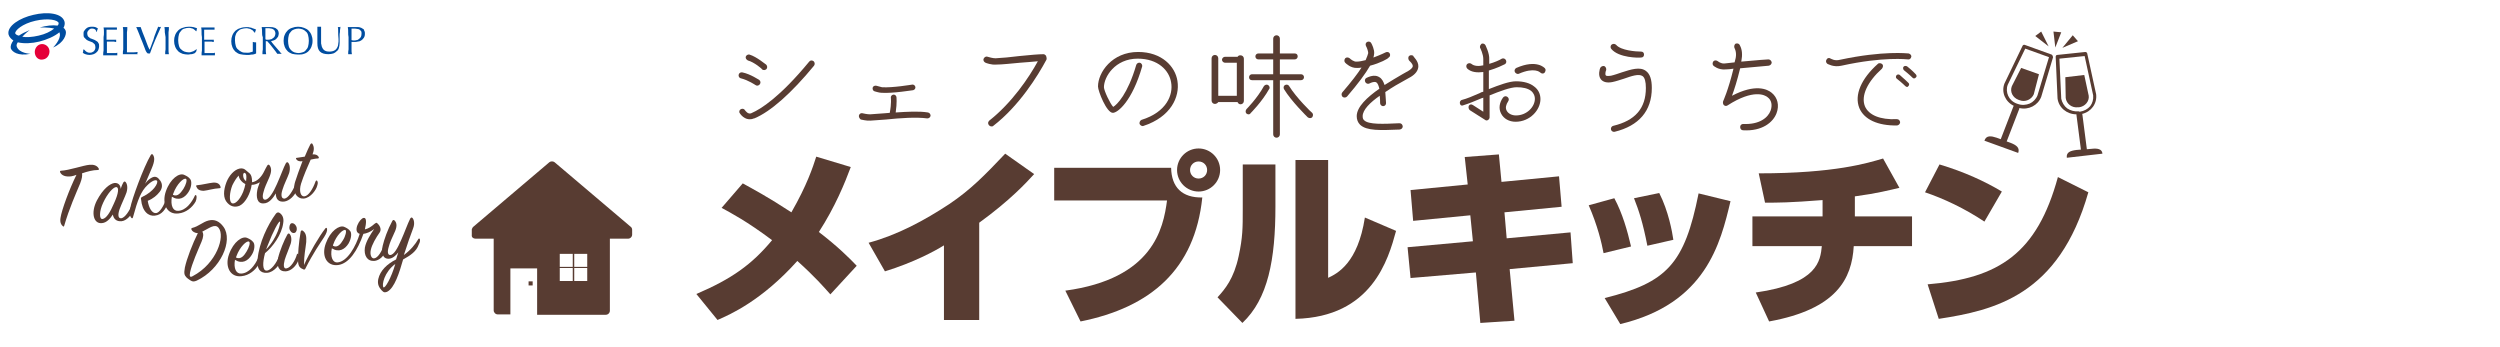 <?xml version="1.0" encoding="utf-8"?>
<!-- Generator: Adobe Illustrator 27.8.1, SVG Export Plug-In . SVG Version: 6.00 Build 0)  -->
<svg version="1.1" xmlns="http://www.w3.org/2000/svg" xmlns:xlink="http://www.w3.org/1999/xlink" x="0px" y="0px"
	 viewBox="0 0 673.5 93.6" style="enable-background:new 0 0 673.5 93.6;" xml:space="preserve">
<style type="text/css">
	.st0{fill:#FFFFFF;}
	.st1{fill:#583C32;}
	.st2{fill:#004DA0;}
	.st3{fill:#E50038;}
</style>
<g id="レイヤー_1">
	<g id="レイヤー_2_1_">
	</g>
	<g id="_x3C_レイヤー_x3E_">
	</g>
</g>
<g id="レイヤー_7">
	<rect x="547.1" y="9.4" class="st0" width="2.6" height="0"/>
	<g>
		<g>
			<path class="st1" d="M542,23.2c-0.6,1.5,0.2,3.1,1.8,3.7l0.3,0.1c1.5,0.6,3.2-0.2,3.8-1.6l1.4-5.4l-4.8-1.7L542,23.2z"/>
			<polygon class="st1" points="558.4,9.5 555.6,12.9 559.8,11.1 			"/>
			<polygon class="st1" points="549.9,8.5 548.3,9.7 551.9,12.5 			"/>
			<polygon class="st1" points="553.2,8.5 553.7,12.8 555.3,8.7 			"/>
			<path class="st1" d="M563.4,40.1l-1.2,0.1l-1.2-9.3c0-0.1,0-0.1-0.1-0.2c2.5-0.6,4.1-2.8,3.8-5.3l0,0l-2.4-11
				c0-0.2-0.3-0.4-0.5-0.4l-7.6,0.8c-0.2,0-0.4,0.2-0.4,0.5l0.5,11.2l0,0c0.3,2.5,2.5,4.3,5.1,4.3c0,0.1,0,0.1,0,0.2l1.2,9.3
				l-1.2,0.1c-1.6,0.2-2.8,0.6-2.6,2.1l9.6-1.1C566.3,40.1,565,39.9,563.4,40.1z M560,30c-1.1,0.1-2.2-0.2-3.1-0.8
				c-0.8-0.6-1.4-1.6-1.6-2.6l-0.5-10.8l6.8-0.7l2.3,10.6c0.1,1.1-0.2,2.1-0.8,2.9c-0.7,0.8-1.6,1.3-2.8,1.5L560,30z"/>
			<path class="st1" d="M561.5,20.2l-5.1,0.6l0.1,5.6c0.2,1.6,1.7,2.7,3.3,2.5l0.3,0c1.6-0.2,2.8-1.6,2.6-3.1L561.5,20.2z"/>
			<path class="st1" d="M552.7,14.7l-7.2-2.6c-0.2-0.1-0.5,0-0.6,0.2L540,22.5l0,0c-0.9,2.3,0.2,4.9,2.5,6c0,0.1-0.1,0.1-0.1,0.2
				l-3.4,8.8l-1.1-0.4c-1.5-0.5-2.8-0.7-3.3,0.8l9.1,3.3c0.5-1.4-0.5-2.1-2-2.7l-1.1-0.4l3.4-8.8c0-0.1,0-0.1,0-0.2
				c2.5,0.6,5-0.7,5.9-3l0,0l3.2-10.7C553,15,552.9,14.8,552.7,14.7z M548.9,25.7c-0.4,1-1.2,1.8-2.1,2.2c-1,0.4-2.1,0.5-3.2,0.1
				l-0.3-0.1c-1.1-0.4-1.9-1.2-2.3-2.1c-0.4-0.9-0.5-2-0.1-3l4.7-9.7l6.4,2.3L548.9,25.7z"/>
		</g>
	</g>
	<g>
		<g>
			<path class="st1" d="M128.1,64.3h4.9v19.3c0,0.6,0.5,1.1,1.1,1.1h3.4v-1.1v-1.1V72.3h7.2v10.3v1.1v1.1h18.5
				c0.6,0,1.1-0.5,1.1-1.1V64.3h4.9c0.6,0,1.1-0.5,1.1-1.1V62c0,0,0-0.1,0-0.1c0-0.4-0.2-0.7-0.5-0.9l-20.4-17.3
				c-0.4-0.3-1-0.3-1.4,0l-20.5,17.4c0,0,0,0,0,0c0,0-0.1,0.1-0.1,0.1c-0.1,0.1-0.1,0.1-0.1,0.2c0,0,0,0.1-0.1,0.1
				c0,0.1-0.1,0.2-0.1,0.3c0,0,0,0,0,0.1v1.4C127,63.9,127.5,64.3,128.1,64.3z M154.7,71.9v-3.5h3.5v3.5H154.7z M158.2,72.2v3.5
				h-3.5v-3.5H158.2z M150.8,71.9v-3.5h3.5v3.5H150.8z M154.3,72.2v3.5h-3.5v-3.5H154.3z"/>
			<rect x="142.4" y="75.8" class="st1" width="1.1" height="1.1"/>
		</g>
	</g>
	<g>
		<g>
			<path class="st1" d="M19.2,47.5c-1.5,0.2-2.6-0.2-3-1.1c-0.1-0.2,0-0.4,0.2-0.4c2.2-0.1,6.2-1.5,7.7-1.6c1-0.1,2,0.1,2.5,1
				c0.1,0.2,0.1,0.4-0.3,0.4c-1.2,0-2.8,0.4-4.2,0.9c0.1,0.6,0,1.4-0.5,2.7c-1.2,2.9-2.9,6.6-4.3,11.4c-0.1,0.3-0.2,0.3-0.4,0.1
				c-0.4-0.3-0.8-1-0.6-2.2c0.3-2.1,2.4-7.8,4.3-11.6C20.1,47.3,19.7,47.4,19.2,47.5z"/>
			<path class="st1" d="M33.2,49.2c0.2-0.3,0.4-0.4,0.6-0.2c0.4,0.4,0.7,1.4,0.3,2.8c-0.4,1.2-1.4,3.2-1.9,4.6
				c-0.5,1.5-0.4,2.5,0.5,2.4c1-0.2,2.2-2,2.9-3.8c0.1-0.2,0.3-0.3,0.4-0.1c0.1,0.2,0.2,0.8,0,1.6c-0.5,1.4-1.9,3-3.3,3.1
				c-1.3,0.1-2.1-0.6-2.3-1.8c-0.7,1.1-1.7,2.2-2.9,2.3c-2.3,0.3-3.1-2.8-1.4-6.1c1.7-3.2,3.5-4.5,4.7-4.7c1.1-0.1,1.7,0.6,1.7,1.6
				C32.7,50.2,33,49.6,33.2,49.2z M31.3,50.4c-0.8,0-2.4,1.8-3.5,4.2c-1.1,2.3-1.1,4.5-0.2,4.4c1-0.1,2.1-1.8,3.1-4.2
				C32,52,32.1,50.4,31.3,50.4z"/>
			<path class="st1" d="M41,47.8c0.9-0.4,1.5-0.1,2.2,0.9c0.6,0.9,0.6,2-0.2,3c-0.7,0.9-1.7,1.8-3.2,2.4c0.3,2,1.2,3.4,2.2,3.3
				c1,0,2.2-2.1,2.7-3.7c0.1-0.3,0.3-0.4,0.5-0.1c0.2,0.3,0.2,0.9-0.1,1.5c-0.5,1.1-1.4,2.8-3.4,3c-1.7,0.2-3.4-1.1-3.7-4.4
				c-0.1-0.4,0-0.5,0.4-0.7c3-1.4,4.3-3.7,3.9-4.3c-0.3-0.4-1.4,0-2.6,1.2c-1.7,1.6-2.6,3.9-3.9,8.7c-0.1,0.2-0.2,0.3-0.4,0.1
				c-0.4-0.4-0.6-1.2-0.3-2.7c0.4-2.3,3.6-11,5.5-14.2c0.2-0.3,0.4-0.4,0.6-0.1c0.5,0.7,0.5,1.7-0.3,3.6c-0.5,1.1-1.2,2.9-1.8,4.2
				C39.7,48.6,40.4,48.1,41,47.8z"/>
			<path class="st1" d="M48,56.8c2.1-0.1,3.7-2.3,4.5-4.1c0.1-0.2,0.3-0.2,0.4,0c0.1,0.2,0.1,0.9-0.2,1.6c-0.9,1.6-2.6,3-4.6,3.2
				c-3.1,0.4-4.6-2.6-3.4-6c1.2-3.4,3.6-5,4.9-4.4c0.7,0.3,1.2,0.6,1.6,1.1c0.5,0.5,0.5,2.1-0.4,3.5c-1,1.6-2.6,2.5-4.5,1.3
				C45.9,55.4,46.6,56.9,48,56.8z M49.4,50.9c0.7-1.1,1.1-2.5,0.7-2.7c-0.6-0.4-2.5,1.4-3.4,3.9c-0.1,0.2-0.1,0.3-0.1,0.4
				C47.9,53.1,48.7,51.9,49.4,50.9z"/>
			<path class="st1" d="M52.9,50.3c-0.1-0.2-0.1-0.4,0.2-0.4c1.3-0.1,3.2-0.6,4.3-0.7c1.2-0.1,1.8,0.4,2,1.1c0.1,0.2,0,0.4-0.2,0.4
				c-1.8,0.1-3.2,0.6-4.3,0.7C53.7,51.4,53.2,51,52.9,50.3z"/>
			<path class="st1" d="M76.6,54.3c-1.6,0.2-2.3-0.7-2.3-2.2c-0.7,1.2-1.8,2.7-3.3,2.7c-1.8,0.1-2-1.8-1.7-3.5
				c0.1-0.6,0.4-1.4,0.7-2.2c-0.7,0.4-1.4,0.7-2.2,0.7c-0.3,2.2-1.6,4.8-3.2,5.6c-0.9,0.4-2.2,0.5-3.3-0.7c-1.3-1.3-1.1-3.5-0.3-5.6
				c0.7-1.8,2.1-3.4,3.6-3.7c0.7-0.1,1.2,0,1.8,0.6c0.7,0.7,1.4,0.7,1.5,2.6c0,0.1,0,0.3,0,0.5c1.4-0.2,2.6-1.5,3.3-3
				c0.2-0.4,0.5-1,0.8-1.5c0.2-0.3,0.4-0.3,0.6-0.1c0.6,0.8,0.6,1.8-0.1,3.4c-0.7,1.6-1.2,2.6-1.5,3.8c-0.4,1.3-0.2,2.1,0.4,2.1
				c1,0,2.2-1.9,3.2-4.2c1.2-2.7,1.8-4.5,2.4-5.6c0.2-0.3,0.4-0.4,0.6-0.2c0.4,0.4,0.7,1.4,0.3,2.8c-0.4,1.2-1.4,3.1-1.8,4.5
				c-0.5,1.5-0.3,2.5,0.6,2.4c1-0.2,2.1-2,2.9-3.8c0.1-0.2,0.3-0.3,0.4-0.1c0.1,0.2,0.2,0.9,0,1.6C79.4,52.7,78,54.1,76.6,54.3z
				 M64.3,47.3c-0.6,0.6-1.2,1.6-1.7,2.6c-0.8,2-0.9,4.3-0.2,4.8s2.1-0.6,3.1-3c0.3-0.8,0.5-1.5,0.6-2.1
				C65.3,49.2,64.4,48.3,64.3,47.3z M65.5,47.2c0,0.7,0.3,1.3,0.8,1.6c0.1-0.7,0.1-1.4,0-1.8C66,46.3,65.5,46.5,65.5,47.2z"/>
			<path class="st1" d="M79.9,43c-0.3-0.3-0.2-0.5,0.2-0.5c0.7-0.1,1.4-0.2,2-0.3c0.6-1.5,1.2-2.7,1.5-3.3c0.2-0.3,0.4-0.4,0.6-0.1
				c0.4,0.7,0.5,1.5,0,2.8c1-0.1,1.4,0.3,1.6,0.6c0.2,0.3,0.1,0.5-0.2,0.5c-0.6,0-1.3,0.2-1.9,0.3c-0.8,1.8-1.9,4.3-2.6,6.5
				C80.5,51.5,81,53,82,52.9c1.1-0.1,2.3-2,3-4c0.1-0.3,0.4-0.4,0.5-0.1c0.2,0.4,0.1,0.8-0.1,1.4c-0.2,0.8-1.6,3.1-3.6,3.3
				c-1.6,0.1-3.2-1.5-2.3-4.5c0.4-1.3,1.2-3.5,2-5.6C80.7,43.6,80.1,43.3,79.9,43z"/>
		</g>
	</g>
	<g>
		<g>
			<path class="st1" d="M51.6,61.9c-0.1-0.3-0.1-0.4,0.2-0.5c1.7-0.4,2.8-1.6,4.4-2c1.6-0.4,2.9,0.2,4,1.7
				c2.7,3.7-0.8,11.5-7.2,14.5c-0.7,0.3-1.1,0.3-1.6,0c-0.3-0.2-0.8-0.5-1.2-0.9c-0.5-0.6-0.7-0.9-0.4-2.6c0.5-2.4,2.1-6.5,3.5-9.3
				C52.4,62.8,51.8,62.3,51.6,61.9z M54.3,65.1c-1,2.4-2.6,5.9-3.1,8.3c-0.2,1.1,0,1.4,0.7,1c6.5-3.4,8.8-10.8,7-13
				c-1-1.3-2.7,0.2-4.4,1C54.9,63,54.8,63.9,54.3,65.1z"/>
			<path class="st1" d="M65,73.7c2.1-0.1,3.7-2.3,4.5-4.1c0.1-0.2,0.3-0.2,0.4,0c0.1,0.2,0.1,0.9-0.2,1.6c-0.9,1.6-2.6,3-4.6,3.2
				c-3.1,0.4-4.6-2.6-3.4-5.9c1.2-3.4,3.6-5,4.9-4.4c0.7,0.3,1.2,0.6,1.6,1.1c0.5,0.5,0.5,2.1-0.4,3.5c-1,1.6-2.6,2.5-4.5,1.3
				C62.9,72.3,63.6,73.8,65,73.7z M66.4,67.8c0.7-1.1,1.1-2.5,0.7-2.7c-0.6-0.4-2.5,1.4-3.4,3.9c-0.1,0.2-0.1,0.3-0.1,0.4
				C64.9,70,65.8,68.8,66.4,67.8z"/>
			<path class="st1" d="M71.8,72.9c1.2,0,2.7-2,3.5-4.1c0.1-0.3,0.4-0.4,0.5-0.1c0.2,0.4,0.1,0.9-0.1,1.6c-0.3,0.8-1.8,3.1-3.8,3.2
				c-1.7,0.1-2.8-0.9-2.5-3.7c0.4-4.4,2.7-9.2,4.9-12.2c0.3-0.4,0.7-0.5,1.1-0.2c0.8,0.6,1.1,1.5,0.9,2.7c-0.4,3.1-2.8,6.4-4.9,8.1
				C70.7,70.8,70.7,72.9,71.8,72.9z M75.4,59.7c-0.3-0.2-1.9,2.8-3.2,6.2c-0.2,0.4-0.3,0.8-0.5,1.3C74.8,64,75.7,59.9,75.4,59.7z"/>
			<path class="st1" d="M74.9,69.6c0.4-1.9,1.7-5,2.5-6.4c0.2-0.3,0.4-0.4,0.6-0.2c0.4,0.4,0.7,1.4,0.3,2.7c-0.4,1.2-1.2,3-1.6,4.3
				c-0.4,1.5-0.3,2.5,0.5,2.3c1.1-0.2,2.3-2,2.8-3.8c0.1-0.2,0.3-0.2,0.4,0c0.2,0.4,0.2,0.9,0,1.6c-0.6,1.6-2,2.9-3.4,3
				C75.1,73.2,74.5,71.7,74.9,69.6z M79.7,62.5c-0.3,0.4-1,0.4-1.4-0.2c-0.5-0.6-0.4-1.4-0.1-1.9c0.3-0.5,1.1-0.3,1.5,0.4
				C80.1,61.4,80,62.1,79.7,62.5z"/>
			<path class="st1" d="M87.6,61.6c0.2-0.3,0.4-0.3,0.5,0c0.1,0.5-0.1,1.2-0.8,2.3c-1.1,1.7-3,4.4-5,8.4c-0.1,0.2-0.2,0.4-0.5,0.3
				c-1-0.4-1.4-0.8-1.5-2.1c-0.1-1.7,0.2-5.4,0.7-8.1c0.1-0.3,0.3-0.4,0.5-0.3c0.9,0.6,1.1,1.5,1,3.1c-0.2,2-0.6,3.4-0.6,6.2
				C83.3,68.2,86.1,63.5,87.6,61.6z"/>
			<path class="st1" d="M100.8,70.3c-1.9,0.1-2.8-1.5-2.5-3.6c0.3-1.7,1.6-3.7,2.5-5c-1,0.8-2.1,1.2-2.9,1.3c-1.6,4.6-3.9,8-6.8,8.4
				c-3.1,0.4-4.6-2.5-3.3-5.9c1.2-3.3,3.6-4.9,4.9-4.4c0.7,0.3,1.2,0.6,1.6,1.1c0.5,0.5,0.4,2-0.4,3.4c-1,1.6-2.6,2.5-4.5,1.3
				c-0.5,2.4,0.3,3.9,1.5,3.8c2.7-0.2,5-4.4,6-7.7c-2-0.6,0-4.2,1.1-4.3c0.8-0.1,0.7,1.4,0.3,3.1c0.9-0.2,1.7-0.7,2.6-1.5
				c0.3-0.2,0.5-0.4,0.7-0.2c0.6,0.5,1.3,1.6,0.7,2.5c-1,1.4-2.1,3.3-2.4,4.7c-0.3,1.4,0.2,2.4,0.9,2.3c1-0.1,2.1-1.9,2.7-3.8
				c0.1-0.2,0.2-0.3,0.4-0.1c0.2,0.3,0.3,0.9,0.1,1.6C103.6,68.9,102.2,70.2,100.8,70.3z M92.4,64.7c0.7-1.1,1-2.5,0.7-2.7
				c-0.6-0.4-2.5,1.4-3.3,3.8c-0.1,0.1-0.1,0.3-0.1,0.4C90.9,66.9,91.8,65.7,92.4,64.7z"/>
			<path class="st1" d="M108.6,69.9c-1,3.5-2.3,7.7-4.3,8.7c-0.5,0.2-0.9,0.3-1.5-0.4c-0.6-0.7-1.2-1.5-0.9-3
				c0.5-2.3,2.4-4.1,4.8-5.3c0.2-0.6,0.4-1.2,0.6-1.9c-0.7,0.9-1.5,1.6-2.5,1.7c-1.8,0.1-2.1-1.7-1.7-3.5c0.4-1.7,1.3-4.3,2.6-6.7
				c0.2-0.3,0.4-0.3,0.6-0.1c0.7,0.7,0.7,1.8-0.1,3.4c-0.7,1.5-1.2,2.6-1.5,3.8c-0.4,1.3-0.2,2.1,0.4,2.1c1,0,2-1.8,3-4.1
				c0.9-2,1.7-4.3,2.4-5.7c0.2-0.3,0.4-0.4,0.6-0.2c0.4,0.4,0.7,1.5,0.2,2.8c-0.6,1.5-1.7,4.7-2.5,7.2c1.8-1.3,3.1-2.9,3.9-4.3
				c0.1-0.2,0.3-0.2,0.4,0c0.1,0.2,0.1,0.8-0.3,1.5C112.2,67.7,110.6,68.8,108.6,69.9z M103.3,77.4c0.4,0.4,2.1-2.5,3.2-6.3
				C103.5,73.3,102.8,76.8,103.3,77.4z"/>
		</g>
	</g>
	<g>
		<g>
			<path class="st1" d="M223.7,79.3c-1.7-1.9-4.1-4.7-8.9-9c-9.5,10.6-18,14.4-21.5,15.9l-5.7-7c9.6-4.1,15-8,20.4-14.5
				c-6.8-5.1-11.2-7.4-13.6-8.7l5.7-6.6c2.7,1.5,6.7,3.6,13.1,7.8c4.2-7.3,5.8-12.2,6.7-15l9.3,2.8c-1.6,4.3-4.2,10.7-8.6,17.5
				c5.1,3.9,8.3,7.1,10.2,9.1L223.7,79.3z"/>
			<path class="st1" d="M263.7,86.2h-9.4V66.1c-2.4,1.5-8.1,4.6-15.9,7l-4.4-7.7c7.8-2.1,15-6,21.7-10.4c5.8-3.9,9.6-7.8,15.1-13.6
				l7.8,5.5c-2.1,2.3-6.4,7-14.8,13.1V86.2z"/>
			<path class="st1" d="M315.5,45.2c0.1,5.3,3,8.1,8.4,8c-2,19.4-13.9,29.6-32.8,33.4l-4.1-8.3c23.6-3.2,26.4-16.7,27.4-24.3H284
				v-8.8H315.5z M322.9,51.6c-3.2,0-5.8-2.6-5.8-5.8s2.6-5.8,5.8-5.8c3.2,0,5.8,2.6,5.8,5.8S326.1,51.6,322.9,51.6z M322.9,43.5
				c-1.3,0-2.3,1-2.3,2.3c0,1.3,1,2.3,2.3,2.3c1.3,0,2.3-1,2.3-2.3C325.2,44.5,324.2,43.5,322.9,43.5z"/>
			<path class="st1" d="M343.6,55.6c0,14.4-2,24.9-8.9,31.4l-6.7-6.9c2-2.2,4.4-5,5.7-11.1c1.1-5.1,1.1-7.6,1.1-12.7V44.3h8.8V55.6z
				 M357.7,74.9c2.6-1.2,8.1-4,10-16.3l8.4,3.6c-2.1,7.7-6.5,23.2-27.1,23.7V43.1h8.8V74.9z"/>
			<path class="st1" d="M394.6,42.3l9.2-0.7l0.7,7.4l15.5-1.5l0.7,8.2l-15.4,1.5l0.6,7l17.2-1.6l0.6,8.3l-17,1.6l1.3,13.9l-9.2,0.6
				l-1.2-13.6L380,74.9l-0.8-8.3l17.6-1.6l-0.7-7l-15.4,1.5l-0.7-8.3l15.4-1.5L394.6,42.3z"/>
			<path class="st1" d="M432,68.2c-0.5-2.7-1.6-7.4-4-12.9l6.9-1.9c2.2,4.1,3.5,8.7,4.5,13L432,68.2z M432.3,80.3
				c16.8-4.2,21.5-9.2,25.3-28.2l8.6,2.1c-2.7,11.3-6.6,27.6-29.7,33.1L432.3,80.3z M443.8,66.2c-1.2-6.2-2.3-9.5-3.6-12.8L447,52
				c2.5,4.9,3.5,10.5,3.8,12.6L443.8,66.2z"/>
			<path class="st1" d="M499.7,58.3h15.4v8h-15.7c-0.5,8.8-4.6,17-22.8,20.3l-3.6-7.8c16.8-2.4,17.4-8.6,17.8-12.5h-18.7v-8h18.9
				v-4.4c-8.8,0.7-12.1,0.7-15.5,0.7l-1.7-7.9c20.6,0,29.4-2.8,33.5-4l4.4,7.9c-2.6,0.6-6,1.5-12,2.3V58.3z"/>
			<path class="st1" d="M534.6,59.7c-5.4-3.6-11-6.2-16-7.9l3.9-7.5c6.7,2,12.3,4.6,16.8,7.3L534.6,59.7z M519.3,76.6
				c19.3-1.6,29.5-8.4,35.1-28.9l8.2,4.1c-7.9,27.8-25.3,31.8-40.3,34.1L519.3,76.6z"/>
		</g>
	</g>
	<g>
		<path class="st1" d="M200,19.5c2.3,0.5,4.4,2,4.5,2c0.4,0.3,0.5,0.8,0.2,1.2c-0.3,0.4-0.8,0.5-1.2,0.2c0,0-1.9-1.3-3.9-1.8
			c-0.5-0.1-0.7-0.6-0.6-1C199.1,19.7,199.5,19.4,200,19.5z M218,16.6c0.3-0.4,0.8-0.4,1.2-0.1c0.3,0.3,0.4,0.8,0.1,1.2
			c-6,7.3-11.7,12.4-16.1,14.2l-0.1,0c-1.9,0.8-3.3-0.6-3.8-1.4c-0.3-0.4-0.1-0.9,0.3-1.1c0.4-0.2,0.9-0.1,1.1,0.3
			c0.1,0.1,0.8,1.2,1.7,0.8l0.2-0.1C204.9,29.4,210.1,26.2,218,16.6z M201.5,16.3c-0.4-0.2-0.7-0.6-0.6-1c0.1-0.4,0.6-0.7,1-0.6
			c2,0.6,4.4,2.7,4.5,2.7c0.3,0.3,0.4,0.8,0.1,1.2c-0.3,0.3-0.8,0.4-1.2,0.1C205.4,18.6,203.1,16.7,201.5,16.3z"/>
		<path class="st1" d="M231.4,31.1c0.1-0.4,0.5-0.7,0.9-0.6c0.4,0.1,1.4,0.3,2.1,0.3l4.1-0.3c0.4,0,0.8-0.1,1.2-0.1
			c0.5-2.6,0.3-4,0.3-4c-0.1-0.4,0.2-0.8,0.6-0.9c0.4-0.1,0.8,0.2,0.9,0.6c0,0.1,0.2,1.5-0.2,4.2c3.1-0.2,6.3-0.4,8.7,0
			c0.4,0.1,0.7,0.4,0.7,0.9c-0.1,0.4-0.4,0.7-0.9,0.7c-2.9-0.4-7.3-0.1-11.1,0.3l-4.2,0.3c-1,0.1-2.5-0.3-2.6-0.3
			C231.6,32,231.3,31.5,231.4,31.1z M235.1,23.6c0.1-0.4,0.6-0.6,1-0.5c0.4,0.1,1.2,0.3,1.5,0.4c2.8,0.2,8-0.7,8.1-0.7
			c0.4-0.1,0.8,0.2,0.9,0.6c0.1,0.4-0.2,0.8-0.6,0.9c-0.2,0-5.5,0.9-8.5,0.7c-0.7,0-1.8-0.4-1.9-0.4C235.2,24.5,235,24,235.1,23.6z"
			/>
		<path class="st1" d="M281.9,16.1c-2.3,4.3-7.3,12.4-14.3,17.8c-0.3,0.3-0.9,0.2-1.2-0.2c-0.1-0.2-0.2-0.3-0.2-0.5
			c0-0.3,0.1-0.5,0.3-0.7c6.1-4.8,10.7-11.6,13.1-16c-1.3,0.1-3,0.3-4.8,0.4c-2.3,0.2-4.8,0.5-6.5,0.5c-1.2,0.1-2.6-0.4-2.8-0.5
			c-0.4-0.2-0.7-0.6-0.5-1.1c0.2-0.4,0.6-0.7,1.1-0.5c0.3,0.1,1.4,0.4,2.1,0.4c1.8-0.1,4.1-0.3,6.4-0.6c2.9-0.3,5.3-0.5,6.5-0.5
			c0.3,0,0.5,0.2,0.7,0.4C282,15.6,282,15.9,281.9,16.1z"/>
		<path class="st1" d="M315.5,22.2c-0.5-3.2-3.5-6.4-9-6.4c-6.1,0-9.1,4.9-9.1,7.7c0,0.9,1.7,4.5,2.5,5.3c1-0.6,3.9-3.4,6.2-11.3
			c0.1-0.4,0.6-0.7,1-0.6c0.4,0.1,0.7,0.6,0.6,1c-2.7,9.4-6.6,12.5-7.9,12.5c-1.7,0-4-5.9-4-7.1c0-3.8,3.8-9.3,10.8-9.3
			c6.4,0,10,3.9,10.6,7.8c0.7,4.3-1.8,9.7-9.1,12.1c-0.4,0.2-0.9-0.1-1.1-0.5c-0.1-0.4,0.1-0.9,0.5-1.1
			C314.3,30.2,316.1,25.5,315.5,22.2z"/>
		<path class="st1" d="M327.3,28c-0.5,0-0.9-0.4-0.9-0.9V15.7c0-0.5,0.4-0.9,0.9-0.9c0.5,0,0.9,0.4,0.9,0.9v10.1h5v-8.9H330
			c-0.4,0-0.8-0.4-0.8-0.8c0-0.4,0.4-0.8,0.8-0.8h3.4c0.2-0.3,0.4-0.4,0.8-0.4c0.5,0,0.9,0.4,0.9,0.9v11.4c0,0.5-0.4,0.9-0.9,0.9
			c-0.4,0-0.7-0.3-0.8-0.6h-5.2C328.1,27.7,327.7,28,327.3,28z M335.8,30.6c-0.3-0.3-0.3-0.8,0-1.2c0,0,2.9-2.9,4.7-6.2
			c0.3-0.4,0.8-0.5,1.1-0.3c0.4,0.2,0.6,0.8,0.3,1.1c-1.9,3.4-4.9,6.4-5,6.5C336.7,30.9,336.2,30.9,335.8,30.6z M343,36.2V21.6h-5.7
			c-0.5,0-0.8-0.3-0.8-0.8c0-0.5,0.4-0.8,0.8-0.8h5.7v-4h-4c-0.5,0-0.8-0.4-0.8-0.8c0-0.5,0.4-0.8,0.8-0.8h4v-4
			c0-0.5,0.4-0.9,0.9-0.9c0.5,0,0.9,0.4,0.9,0.9v4h4c0.5,0,0.8,0.3,0.8,0.8c0,0.5-0.4,0.8-0.8,0.8h-4v4h5.7c0.5,0,0.8,0.4,0.8,0.8
			c0,0.5-0.4,0.8-0.8,0.8h-5.7v14.6c0,0.5-0.4,0.9-0.9,0.9C343.4,37.1,343,36.7,343,36.2z M353.5,30.4c0.3,0.3,0.3,0.8,0,1.2
			c-0.3,0.3-0.8,0.3-1.2,0c-0.2-0.2-4.4-4.3-6.4-7.6c-0.2-0.4-0.1-0.9,0.3-1.1c0.4-0.2,0.9-0.1,1.1,0.3
			C349.2,26.3,353.4,30.4,353.5,30.4z"/>
		<path class="st1" d="M369.1,17.7c-1.2,2.1-3.2,4.8-6.2,8.3c-0.3,0.3-0.8,0.4-1.2,0.1c-0.3-0.3-0.4-0.8-0.1-1.2
			c2.5-2.9,4.1-5,5.2-6.7c-0.4,0.1-0.8,0.1-1.2,0.1c-1.7,0.1-3-1.2-3.2-1.4c-0.3-0.3-0.3-0.8,0-1.2c0.3-0.3,0.8-0.3,1.2,0
			c0.3,0.3,1.2,1,1.9,0.9c0.7,0,1.6-0.2,2.4-0.4c0.4-0.9,0.6-1.5,0.7-1.9c0-0.4-0.3-1.4-0.6-1.9c-0.2-0.4-0.1-0.9,0.3-1.1
			c0.4-0.2,0.9-0.1,1.1,0.3c0.2,0.3,0.9,1.8,0.8,2.8c0,0.3-0.1,0.7-0.2,1.1c1.9-0.7,3.3-1.4,3.3-1.4c0.4-0.2,0.9-0.1,1.1,0.3
			c0.2,0.4,0.1,0.9-0.3,1.1C374,15.8,371.8,17,369.1,17.7z M382.1,18c-0.1,1-0.7,1.9-2,2.7l-1.6,0.9c-1.5,0.8-3.4,1.9-5.3,3.2
			c0.1,0.9,0.1,1.9,0.2,3c0,0.5-0.4,0.8-0.8,0.8c-0.4,0-0.8-0.4-0.8-0.8c0-0.5,0-1.2-0.1-2c-2.6,1.8-4.6,3.8-4.6,5.5
			c0,0.7,0.2,0.9,0.4,1.1c1.2,1.2,5.2,1,9.5,0.8c0.5,0,0.8,0.3,0.9,0.8c0,0.5-0.3,0.8-0.8,0.9c-5.2,0.2-8.9,0.4-10.7-1.3
			c-0.6-0.6-0.9-1.4-0.9-2.3c0-2.5,2.8-5.1,6.1-7.4c-0.2-0.8-0.4-1.4-0.8-1.7c-0.5-0.3-1.3,0-1.9,0.3c-0.4,0.2-0.9,0-1.1-0.4
			c-0.2-0.4-0.1-0.9,0.3-1.1c1.4-0.7,2.6-0.8,3.5-0.2c0.7,0.4,1.1,1.2,1.4,2.1c1.7-1.1,3.3-2,4.8-2.9l1.6-0.9
			c0.5-0.3,1.2-0.8,1.2-1.3c0-0.6-0.7-1.2-0.9-1.4c-0.3-0.3-0.4-0.8-0.2-1.2c0.3-0.4,0.8-0.4,1.2-0.2
			C380.7,15.3,382.2,16.4,382.1,18z"/>
		<path class="st1" d="M393.3,27.9c-0.1-0.4,0.1-0.9,0.6-1c1.2-0.3,2.9-1,4.7-1.8c0.3-0.2,0.6-0.3,1-0.4c0-1.6,0-3.4,0-5.3
			c-1.6,0.2-3.2,0.1-4.3-0.9c-0.3-0.3-0.4-0.8-0.1-1.2c0.3-0.3,0.8-0.4,1.2-0.1c0.7,0.6,1.9,0.7,3.2,0.4c0-0.5,0-1,0-1.6
			c0,0,0-0.1,0-0.1c0-1.3-0.8-2.9-0.8-2.9c-0.1-0.1-0.1-0.2-0.1-0.4c0-0.3,0.2-0.6,0.4-0.8c0.4-0.2,0.9,0,1.1,0.4
			c0,0.1,1.1,2.1,1,3.8c0,0.4,0,0.8,0,1.2c1.4-0.4,2.8-1,3.4-1.4c0.4-0.2,0.9,0,1.1,0.4c0.2,0.4,0.1,0.9-0.3,1.1
			c-0.4,0.2-2.2,1.1-4.3,1.7c0,1.8,0,3.4,0,5c2.8-1.1,5.5-2.1,7.3-2.1c2.1,0,3.8,0.5,4.9,1.4c1.1,0.8,1.7,2,1.7,3.4
			c0,2.9-2.8,6.1-6.7,6.1c-1.7,0-3.2-0.8-3.9-2.2c-0.7-1.3-0.5-2.9,0.5-4.3c0.3-0.4,0.8-0.5,1.2-0.2c0.4,0.3,0.5,0.8,0.2,1.2
			c-0.6,0.9-0.8,1.8-0.4,2.5c0.4,0.8,1.4,1.3,2.5,1.3c2.9,0,5.1-2.3,5.1-4.5c0-0.6-0.2-1.4-1-2.1c-0.9-0.7-2.2-1-3.9-1
			c-1.7,0-4.6,1.1-7.3,2.2c0,3.4,0,5.8,0,5.9c0,0.3-0.2,0.6-0.4,0.7c-0.2,0.2-0.6,0.2-0.8,0l-4.1-2.6c-0.3-0.2-0.5-0.8-0.3-1.2
			c0.2-0.4,0.7-0.5,1.1-0.2c0,0,1.6,1,2.8,1.8c0-0.9,0-2.2,0-3.8c-0.1,0.1-0.2,0.1-0.3,0.1c-1.9,0.8-3.6,1.5-4.9,1.9
			C393.8,28.6,393.4,28.4,393.3,27.9z M408.1,19.4c-0.2-0.4,0-0.9,0.4-1.1c5.5-2.4,7.6,0,7.7,0.1c0.3,0.3,0.2,0.8-0.1,1.2
			c-0.3,0.3-0.8,0.3-1.2-0.1c0,0-1.5-1.5-5.8,0.4C408.8,20,408.3,19.8,408.1,19.4z"/>
		<path class="st1" d="M431.3,21.4c-0.9-1.1-0.3-2.9-0.2-3.1c0.2-0.4,0.7-0.6,1.1-0.5c0.4,0.2,0.6,0.7,0.5,1.1
			c-0.2,0.4-0.3,1.2-0.1,1.4c0.1,0.2,0.6,0.2,1.4,0.1c0.9-0.2,2-0.6,2.9-0.9c2.5-0.8,4.9-1.6,6.5-0.4c1.1,0.8,1.6,2.3,1.6,4.6
			c0,6.2-3.5,10.2-10,11.8c-0.5,0.1-0.9-0.2-1-0.6c-0.1-0.5,0.2-0.9,0.6-1c5.9-1.4,8.8-4.7,8.8-10.2c0-1.7-0.3-2.8-0.9-3.2
			c-1-0.7-3,0-5,0.7c-1,0.3-2.1,0.7-3.1,0.9C432.9,22.4,431.9,22.1,431.3,21.4z M434.1,13.2c-0.3-0.3-0.3-0.9,0.1-1.2
			c0.4-0.3,0.9-0.2,1.2,0.1c1.3,1.5,5.3,1.8,6.7,1.8c0.5,0,0.8,0.3,0.8,0.8c0,0.5-0.3,0.8-0.8,0.8C441.5,15.6,436.1,15.6,434.1,13.2
			z"/>
		<path class="st1" d="M461.6,17.7c-0.3-0.3-0.3-0.8,0-1.2c0.3-0.3,0.8-0.3,1.2,0c0,0,0.8,0.7,1.8,0.6c0.9-0.1,1.8-0.2,2.7-0.3
			c0.1-0.4,0.2-0.8,0.3-1.2c0.3-1.6-0.3-2.6-0.3-2.6c-0.2-0.4-0.1-0.9,0.2-1.2c0.4-0.2,0.9-0.1,1.1,0.2c0,0,0.7,1,0.7,2.6
			c0,0.4,0,0.8-0.1,1.3c0,0.2-0.1,0.5-0.1,0.7c4-0.4,7.2-0.6,7.3-0.6c0.4,0,0.8,0.3,0.9,0.8c0,0.4-0.3,0.8-0.8,0.9
			c0,0-3.5,0.3-7.7,0.7c-0.8,3.3-1.6,5.8-2.2,7.4c6.3-3.3,9.5-1.8,10.7-0.8c1.6,1.3,2.1,3.4,1.3,5.5c-0.9,2.4-3.8,4.9-9,4.6
			c-0.5,0-0.8-0.4-0.8-0.9c0-0.5,0.4-0.8,0.8-0.8c4.4,0.2,6.7-1.7,7.4-3.6c0.5-1.4,0.3-2.8-0.8-3.6c-0.7-0.6-3.8-2.3-10.8,2.2
			c-0.3,0.2-0.7,0.2-1-0.1c-0.2-0.2-0.3-0.6-0.2-1c0,0,1.4-3,2.8-8.8c-0.7,0.1-1.4,0.2-2.1,0.2C462.9,18.9,461.6,17.7,461.6,17.7z"
			/>
		<path class="st1" d="M492.3,17.2c-0.4-0.3-0.5-0.8-0.2-1.2c0.2-0.4,0.7-0.5,1.1-0.2c0.1,0,1,0.7,2.5,0.3
			c11.7-2.5,18.2-1.7,18.5-1.7c0.4,0.1,0.8,0.5,0.7,0.9c-0.1,0.5-0.5,0.8-0.9,0.7c-0.1,0-6.6-0.8-17.9,1.7
			C493.9,18.2,492.4,17.2,492.3,17.2z M500.9,29.1c-1.4-3.5,0.5-7.9,5-11.9c0.3-0.3,0.9-0.2,1.2,0.1c0.3,0.3,0.2,0.8-0.1,1.2
			c-3.9,3.5-5.7,7.3-4.6,10.1c1,2.4,4.1,3.7,8.6,3.5c0.5,0,0.8,0.3,0.9,0.8c0,0.4-0.3,0.8-0.8,0.9C505.9,33.9,502.2,32.2,500.9,29.1
			z M513.3,23.2c0,0-0.9-0.9-2.3-2c-0.3-0.2-0.3-0.6-0.1-0.9c0.2-0.3,0.7-0.3,0.9-0.1c1.4,1.2,2.3,2.1,2.3,2.1
			c0.3,0.2,0.3,0.7,0,0.9C514,23.5,513.6,23.5,513.3,23.2z M513.8,17.9c1.4,1.1,2.3,2.1,2.3,2.1c0.3,0.3,0.3,0.7,0,0.9
			c-0.2,0.3-0.7,0.3-0.9,0c0,0-0.9-0.9-2.3-2c-0.2-0.2-0.3-0.7-0.1-0.9C513,17.7,513.5,17.7,513.8,17.9z"/>
	</g>
	<g>
		<g>
			<path class="st2" d="M22.8,13.5c0.1,0.1,0.2,0.2,0.3,0.3c0.1,0.1,0.3,0.2,0.5,0.3c0.2,0.1,0.4,0.1,0.6,0.1c0.2,0,0.4,0,0.6-0.1
				c0.2-0.1,0.3-0.2,0.5-0.3c0.1-0.1,0.2-0.3,0.3-0.5c0.1-0.2,0.1-0.4,0.1-0.6c0-0.3-0.1-0.6-0.2-0.8c-0.2-0.2-0.4-0.3-0.6-0.5
				c-0.2-0.1-0.5-0.2-0.8-0.3c-0.3-0.1-0.5-0.2-0.8-0.4c-0.2-0.2-0.4-0.4-0.6-0.6c-0.2-0.2-0.2-0.6-0.2-1c0-0.3,0-0.6,0.2-0.8
				c0.1-0.2,0.3-0.4,0.5-0.6c0.2-0.2,0.4-0.3,0.7-0.4c0.3-0.1,0.6-0.1,0.9-0.1c0.3,0,0.6,0,0.9,0.1c0.2,0.1,0.5,0.2,0.7,0.4
				c-0.1,0.1-0.1,0.2-0.2,0.4c0,0.1-0.1,0.3-0.1,0.5h-0.1c0-0.1-0.1-0.2-0.1-0.3c-0.1-0.1-0.1-0.2-0.2-0.3c-0.1-0.1-0.2-0.2-0.4-0.2
				c-0.1-0.1-0.3-0.1-0.5-0.1c-0.2,0-0.4,0-0.5,0.1c-0.2,0.1-0.3,0.2-0.4,0.3c-0.1,0.1-0.2,0.3-0.3,0.4c-0.1,0.2-0.1,0.3-0.1,0.5
				c0,0.3,0.1,0.6,0.2,0.8c0.2,0.2,0.4,0.3,0.6,0.5c0.2,0.1,0.5,0.2,0.8,0.3c0.3,0.1,0.5,0.2,0.8,0.4c0.2,0.1,0.5,0.3,0.6,0.6
				c0.2,0.2,0.2,0.5,0.2,0.9c0,0.3-0.1,0.6-0.2,0.9c-0.1,0.3-0.3,0.5-0.5,0.7c-0.2,0.2-0.5,0.4-0.8,0.5c-0.3,0.1-0.7,0.2-1.1,0.2
				c-0.4,0-0.8-0.1-1.1-0.2c-0.3-0.1-0.5-0.2-0.7-0.4c0.1-0.2,0.1-0.3,0.1-0.4c0-0.1,0-0.3,0.1-0.5h0.1
				C22.6,13.3,22.7,13.4,22.8,13.5z"/>
			<path class="st2" d="M28,8.7c0-0.4,0-0.9-0.1-1.3c0.3,0,0.6,0,0.9,0c0.3,0,0.6,0,0.9,0c0.3,0,0.6,0,0.9,0c0.3,0,0.6,0,0.9,0
				c0,0.1,0,0.2,0,0.3c0,0.1,0,0.2,0,0.3c-0.2,0-0.4,0-0.6,0c-0.2,0-0.4,0-0.6,0c-0.2,0-0.4,0-0.7,0c-0.2,0-0.5,0-0.9,0
				c0,0.2,0,0.4,0,0.6c0,0.2,0,0.4,0,0.7c0,0.3,0,0.5,0,0.8c0,0.3,0,0.5,0,0.6c0.3,0,0.6,0,0.8,0c0.2,0,0.5,0,0.7,0
				c0.2,0,0.4,0,0.6,0c0.2,0,0.3,0,0.5,0c0,0.1,0,0.2,0,0.3c0,0.1,0,0.2,0,0.3c-0.2,0-0.4,0-0.6-0.1c-0.2,0-0.5,0-0.7,0
				c-0.2,0-0.5,0-0.7,0c-0.2,0-0.4,0-0.5,0c0,0.1,0,0.1,0,0.2c0,0.1,0,0.2,0,0.3v0.4v0.6c0,0.4,0,0.7,0,1c0,0.3,0,0.5,0,0.6
				c0.2,0,0.5,0,0.7,0c0.3,0,0.5,0,0.8,0c0.3,0,0.5,0,0.7,0c0.2,0,0.4,0,0.6-0.1c0,0,0,0.1,0,0.2c0,0.1,0,0.1,0,0.2
				c0,0.1,0,0.2,0,0.3c-0.3,0-0.6,0-0.9,0c-0.3,0-0.6,0-0.9,0c-0.3,0-0.6,0-1,0s-0.6,0-1,0c0-0.4,0-0.9,0.1-1.3c0-0.4,0-0.9,0-1.4
				V10C28,9.6,28,9.1,28,8.7z"/>
			<path class="st2" d="M33.2,8.7c0-0.4,0-0.9-0.1-1.4c0.1,0,0.2,0,0.3,0c0.1,0,0.2,0,0.3,0c0.1,0,0.2,0,0.3,0c0.1,0,0.2,0,0.3,0
				c0,0.5,0,0.9-0.1,1.4c0,0.4,0,0.9,0,1.4c0,0.9,0,1.6,0,2.3c0,0.6,0,1.2,0,1.7c0.5,0,1,0,1.4,0c0.5,0,0.9,0,1.5-0.1
				c0,0.1-0.1,0.2-0.1,0.3c0,0.1,0,0.2,0.1,0.3c-0.3,0-0.6,0-1,0c-0.3,0-0.6,0-1,0c-0.3,0-0.7,0-1,0c-0.3,0-0.6,0-1,0
				c0-0.4,0-0.9,0.1-1.3c0-0.4,0-0.9,0-1.4V10C33.2,9.6,33.2,9.1,33.2,8.7z"/>
			<path class="st2" d="M39,13c-0.2-0.6-0.5-1.2-0.7-1.8c-0.3-0.6-0.5-1.3-0.8-2c-0.3-0.7-0.5-1.3-0.8-1.9c0.1,0,0.2,0,0.3,0
				c0.1,0,0.2,0,0.3,0c0.1,0,0.2,0,0.3,0c0.1,0,0.2,0,0.3,0c0.2,0.5,0.3,0.9,0.5,1.4c0.2,0.5,0.4,1,0.6,1.5c0.2,0.5,0.4,1.1,0.6,1.6
				c0.2,0.5,0.4,1.1,0.7,1.6c0.1-0.3,0.3-0.6,0.4-1c0.1-0.4,0.3-0.7,0.4-1.1c0.2-0.4,0.3-0.8,0.4-1.2c0.1-0.4,0.3-0.8,0.4-1.1
				c0.1-0.4,0.3-0.7,0.4-1c0.1-0.3,0.2-0.6,0.3-0.8c0.2,0,0.3,0.1,0.4,0.1c0.1,0,0.2,0,0.4-0.1c-0.5,1.2-1.1,2.4-1.6,3.6
				c-0.5,1.2-1,2.4-1.4,3.6c-0.1,0-0.2,0-0.3,0c-0.1,0-0.3,0-0.3,0C39.4,14.1,39.2,13.6,39,13z"/>
			<path class="st2" d="M44.4,8.7c0-0.4,0-0.9-0.1-1.4c0.1,0,0.2,0,0.3,0c0.1,0,0.2,0,0.3,0c0.1,0,0.2,0,0.3,0c0.1,0,0.2,0,0.3,0
				c0,0.5,0,0.9-0.1,1.4c0,0.4,0,0.9,0,1.4v1.8c0,0.5,0,0.9,0,1.4c0,0.4,0,0.9,0.1,1.3c-0.2,0-0.3,0-0.5,0c-0.2,0-0.4,0-0.5,0
				c0-0.4,0-0.9,0.1-1.3c0-0.4,0-0.9,0-1.4V10C44.5,9.6,44.5,9.1,44.4,8.7z"/>
			<path class="st2" d="M52.5,14.3c-0.1,0.1-0.3,0.1-0.5,0.2c-0.2,0.1-0.4,0.1-0.6,0.1c-0.2,0-0.5,0.1-0.7,0.1
				c-0.5,0-1.1-0.1-1.5-0.2c-0.5-0.2-0.9-0.4-1.2-0.7c-0.3-0.3-0.6-0.7-0.8-1.2c-0.2-0.5-0.3-1-0.3-1.6c0-0.6,0.1-1.1,0.3-1.6
				c0.2-0.5,0.5-0.9,0.8-1.2c0.3-0.3,0.8-0.6,1.2-0.7c0.5-0.2,1-0.3,1.6-0.3c0.5,0,0.9,0,1.3,0.1c0.4,0.1,0.7,0.2,1,0.3
				c-0.1,0.1-0.1,0.2-0.1,0.4c0,0.2-0.1,0.3-0.1,0.4l-0.1,0c-0.1-0.1-0.2-0.2-0.3-0.3c-0.1-0.1-0.3-0.2-0.4-0.3
				c-0.2-0.1-0.4-0.2-0.6-0.2c-0.2-0.1-0.4-0.1-0.7-0.1c-0.4,0-0.8,0.1-1.1,0.2c-0.4,0.1-0.7,0.3-0.9,0.6c-0.3,0.3-0.5,0.6-0.6,1
				c-0.1,0.4-0.2,0.9-0.2,1.5c0,0.6,0.1,1.1,0.2,1.5c0.1,0.4,0.3,0.8,0.6,1c0.3,0.3,0.6,0.5,0.9,0.6c0.4,0.1,0.7,0.2,1.1,0.2
				c0.3,0,0.5,0,0.7-0.1c0.2-0.1,0.4-0.1,0.6-0.2c0.2-0.1,0.3-0.2,0.5-0.3c0.1-0.1,0.3-0.2,0.4-0.3l0,0l-0.1,0.6
				C52.7,14.1,52.6,14.2,52.5,14.3z"/>
			<path class="st2" d="M54.3,8.7c0-0.4,0-0.9-0.1-1.3c0.3,0,0.6,0,0.9,0c0.3,0,0.6,0,0.9,0c0.3,0,0.6,0,0.9,0c0.3,0,0.6,0,0.9,0
				c0,0.1,0,0.2,0,0.3c0,0.1,0,0.2,0,0.3c-0.2,0-0.4,0-0.6,0c-0.2,0-0.4,0-0.6,0c-0.2,0-0.4,0-0.7,0c-0.2,0-0.5,0-0.9,0
				c0,0.2,0,0.4,0,0.6c0,0.2,0,0.4,0,0.7c0,0.3,0,0.5,0,0.8c0,0.3,0,0.5,0,0.6c0.3,0,0.6,0,0.8,0c0.2,0,0.5,0,0.7,0
				c0.2,0,0.4,0,0.6,0c0.2,0,0.3,0,0.5,0c0,0.1,0,0.2,0,0.3c0,0.1,0,0.2,0,0.3c-0.2,0-0.4,0-0.6-0.1c-0.2,0-0.5,0-0.7,0
				c-0.2,0-0.5,0-0.7,0c-0.2,0-0.4,0-0.5,0c0,0.1,0,0.1,0,0.2c0,0.1,0,0.2,0,0.3v0.4v0.6c0,0.4,0,0.7,0,1c0,0.3,0,0.5,0,0.6
				c0.2,0,0.5,0,0.7,0c0.3,0,0.5,0,0.8,0c0.3,0,0.5,0,0.7,0c0.2,0,0.4,0,0.6-0.1c0,0,0,0.1,0,0.2c0,0.1,0,0.1,0,0.2
				c0,0.1,0,0.2,0,0.3c-0.3,0-0.6,0-0.9,0c-0.3,0-0.6,0-0.9,0c-0.3,0-0.6,0-0.9,0c-0.3,0-0.6,0-0.9,0c0-0.4,0-0.9,0.1-1.3
				c0-0.4,0-0.9,0-1.4V10C54.3,9.6,54.3,9.1,54.3,8.7z"/>
			<path class="st2" d="M68.1,8.2c-0.2-0.1-0.3-0.2-0.5-0.3c-0.2-0.1-0.4-0.2-0.6-0.2c-0.2-0.1-0.5-0.1-0.7-0.1
				c-0.4,0-0.8,0.1-1.2,0.2c-0.4,0.1-0.7,0.3-1,0.6c-0.3,0.3-0.5,0.6-0.6,1c-0.2,0.4-0.2,0.9-0.2,1.5c0,0.5,0.1,1,0.2,1.4
				c0.1,0.4,0.3,0.8,0.6,1c0.3,0.3,0.6,0.5,1,0.7c0.4,0.2,0.8,0.2,1.3,0.2c0.1,0,0.3,0,0.5,0c0.2,0,0.3,0,0.5-0.1
				c0.2,0,0.3-0.1,0.4-0.1c0.1,0,0.2-0.1,0.3-0.1c0-0.2,0-0.4,0-0.6c0-0.2,0-0.4,0-0.6c0-0.2,0-0.5,0-0.7c0-0.2,0-0.5,0-0.7
				c0.2,0,0.3,0.1,0.5,0.1c0.1,0,0.2,0,0.2,0c0.1,0,0.2,0,0.2,0c0,0.2,0,0.4,0,0.8c0,0.3,0,0.8,0,1.4c0,0.1,0,0.3,0,0.4
				c0,0.1,0,0.3,0,0.4c-0.1,0.1-0.3,0.1-0.5,0.2c-0.2,0.1-0.5,0.1-0.7,0.1c-0.2,0-0.5,0.1-0.7,0.1c-0.2,0-0.5,0-0.7,0
				c-0.6,0-1.2-0.1-1.7-0.2c-0.5-0.1-0.9-0.4-1.3-0.7c-0.3-0.3-0.6-0.7-0.8-1.2c-0.2-0.5-0.3-1-0.3-1.6c0-0.6,0.1-1.1,0.3-1.6
				c0.2-0.5,0.5-0.9,0.8-1.2c0.4-0.3,0.8-0.6,1.3-0.7c0.5-0.2,1.1-0.3,1.7-0.3c0.4,0,0.7,0,0.9,0.1c0.3,0,0.5,0.1,0.7,0.2
				c0.2,0.1,0.4,0.1,0.6,0.2c0.2,0.1,0.3,0.1,0.4,0.2c-0.1,0.1-0.1,0.2-0.2,0.4c0,0.2-0.1,0.3-0.1,0.4h-0.1
				C68.4,8.5,68.2,8.4,68.1,8.2z"/>
			<path class="st2" d="M71.8,10.7c0.1,0,0.2,0,0.4,0c0.2,0,0.4,0,0.7-0.1c0.2,0,0.4-0.1,0.6-0.3c0.2-0.1,0.4-0.3,0.5-0.5
				c0.1-0.2,0.2-0.5,0.2-0.8c0-0.3-0.1-0.5-0.2-0.7c-0.1-0.2-0.2-0.3-0.4-0.4c-0.2-0.1-0.3-0.2-0.5-0.2c-0.2,0-0.4-0.1-0.6-0.1
				c-0.2,0-0.4,0-0.6,0c-0.2,0-0.3,0-0.4,0c0,0.4,0,0.8,0,1.1c0,0.4,0,0.8,0,1.1v0.6C71.5,10.7,71.7,10.7,71.8,10.7z M70.6,8.7
				c0-0.4,0-0.9-0.1-1.4c0.2,0,0.4,0,0.6,0c0.2,0,0.4,0,0.6,0c0.2,0,0.4,0,0.6,0c0.2,0,0.4,0,0.6,0c0.3,0,0.6,0,0.8,0.1
				c0.3,0.1,0.5,0.1,0.7,0.3c0.2,0.1,0.4,0.3,0.5,0.5C75,8.4,75.1,8.7,75.1,9c0,0.3-0.1,0.6-0.2,0.9c-0.2,0.2-0.3,0.4-0.5,0.6
				c-0.2,0.2-0.4,0.3-0.7,0.4c-0.2,0.1-0.5,0.1-0.7,0.2c0.1,0.1,0.2,0.2,0.3,0.4c0.2,0.2,0.3,0.4,0.5,0.6c0.2,0.2,0.4,0.5,0.6,0.7
				c0.2,0.2,0.4,0.5,0.6,0.7c0.2,0.2,0.4,0.4,0.5,0.6c0.2,0.2,0.3,0.3,0.4,0.4c-0.1,0-0.2,0-0.3,0c-0.1,0-0.2,0-0.3,0
				c-0.1,0-0.2,0-0.3,0c-0.1,0-0.2,0-0.3,0c-0.1-0.1-0.3-0.4-0.5-0.7c-0.2-0.3-0.5-0.6-0.7-0.9c-0.3-0.3-0.5-0.7-0.8-1
				c-0.3-0.3-0.5-0.6-0.7-0.8h-0.4v0.8c0,0.5,0,0.9,0,1.4c0,0.4,0,0.9,0.1,1.3c-0.2,0-0.3,0-0.5,0c-0.2,0-0.4,0-0.5,0
				c0-0.4,0-0.9,0.1-1.3c0-0.4,0-0.9,0-1.4V10C70.6,9.6,70.6,9.1,70.6,8.7z"/>
			<path class="st2" d="M83,9.5c-0.1-0.4-0.3-0.8-0.6-1c-0.3-0.3-0.6-0.5-0.9-0.6c-0.4-0.1-0.7-0.2-1.1-0.2c-0.4,0-0.8,0.1-1.1,0.2
				c-0.3,0.1-0.7,0.3-0.9,0.6c-0.3,0.3-0.5,0.6-0.6,1c-0.1,0.4-0.2,0.9-0.2,1.5c0,0.6,0.1,1.1,0.2,1.5c0.1,0.4,0.4,0.8,0.6,1
				c0.3,0.3,0.6,0.5,0.9,0.6c0.4,0.1,0.7,0.2,1.1,0.2c0.4,0,0.8-0.1,1.1-0.2c0.4-0.1,0.7-0.3,0.9-0.6c0.3-0.3,0.5-0.6,0.6-1
				c0.1-0.4,0.2-0.9,0.2-1.5C83.2,10.4,83.1,9.9,83,9.5z M76.7,9.4c0.2-0.5,0.5-0.9,0.8-1.2c0.3-0.3,0.8-0.6,1.2-0.7
				c0.5-0.2,1-0.3,1.6-0.3c0.6,0,1.1,0.1,1.6,0.3c0.5,0.2,0.9,0.4,1.2,0.7c0.3,0.3,0.6,0.7,0.8,1.2c0.2,0.5,0.3,1,0.3,1.6
				c0,0.6-0.1,1.1-0.3,1.6c-0.2,0.5-0.5,0.9-0.8,1.2c-0.3,0.3-0.8,0.6-1.2,0.7c-0.5,0.2-1,0.2-1.6,0.2c-0.6,0-1.1-0.1-1.6-0.2
				c-0.5-0.2-0.9-0.4-1.2-0.7c-0.3-0.3-0.6-0.7-0.8-1.2c-0.2-0.5-0.3-1-0.3-1.6C76.4,10.4,76.5,9.8,76.7,9.4z"/>
			<path class="st2" d="M91.1,8.4c0-0.5,0-0.9-0.1-1.1c0.1,0,0.1,0,0.2,0c0.1,0,0.1,0,0.2,0c0.1,0,0.2,0,0.3-0.1
				c0,0.2,0,0.5-0.1,0.9c0,0.3,0,0.7-0.1,1.1c0,0.4,0,0.8,0,1.2c0,0.4,0,0.8,0,1.2c0,0.5-0.1,0.9-0.2,1.3c-0.1,0.4-0.3,0.7-0.6,0.9
				c-0.3,0.3-0.6,0.5-0.9,0.6c-0.4,0.1-0.8,0.2-1.3,0.2c-1,0-1.8-0.2-2.3-0.7c-0.5-0.5-0.7-1.2-0.7-2.3c0-0.3,0-0.6,0-0.9
				c0-0.3,0-0.5,0-0.8c0-0.6,0-1.1,0-1.6c0-0.5,0-0.8,0-1.1c0.1,0,0.2,0,0.3,0c0.1,0,0.2,0,0.3,0c0.1,0,0.2,0,0.2,0
				c0.1,0,0.1,0,0.2,0c0,0.2,0,0.4,0,0.6c0,0.2,0,0.5,0,0.8c0,0.3,0,0.7,0,1c0,0.4,0,0.7,0,1.1c0,0.2,0,0.5,0,0.7
				c0,0.3,0,0.5,0.1,0.7c0,0.2,0.1,0.5,0.2,0.7c0.1,0.2,0.2,0.4,0.4,0.6c0.2,0.2,0.4,0.3,0.7,0.4c0.3,0.1,0.6,0.1,1,0.1
				c0.4,0,0.7-0.1,1-0.2c0.3-0.1,0.5-0.3,0.6-0.4c0.2-0.2,0.3-0.4,0.4-0.6c0.1-0.2,0.2-0.5,0.2-0.7c0-0.3,0.1-0.5,0.1-0.8
				c0-0.3,0-0.5,0-0.7C91.1,9.7,91.1,9,91.1,8.4z"/>
			<path class="st2" d="M95.4,10.9c0.2,0,0.4,0,0.7-0.1c0.2,0,0.4-0.1,0.6-0.3c0.2-0.1,0.3-0.3,0.5-0.5c0.1-0.2,0.2-0.5,0.2-0.9
				c0-0.3,0-0.5-0.1-0.7C97.2,8.3,97,8.1,96.9,8c-0.2-0.1-0.3-0.2-0.6-0.2c-0.2,0-0.5-0.1-0.7-0.1h-0.9v3.1
				C94.9,10.9,95.1,10.9,95.4,10.9z M93.8,8.7c0-0.4,0-0.9-0.1-1.4c0.2,0,0.3,0,0.5,0c0.2,0,0.3,0,0.5,0c0.1,0,0.2,0,0.3,0
				c0.1,0,0.2,0,0.4,0c0.1,0,0.2,0,0.4,0c0.1,0,0.2,0,0.3,0c0.1,0,0.2,0,0.4,0c0.2,0,0.3,0,0.5,0.1c0.2,0,0.3,0.1,0.5,0.2
				c0.2,0.1,0.3,0.2,0.5,0.3C98,8,98.1,8.2,98.2,8.4c0.1,0.2,0.1,0.4,0.1,0.7c0,0.5-0.1,0.8-0.3,1.1c-0.2,0.3-0.4,0.5-0.7,0.7
				c-0.3,0.2-0.6,0.3-0.9,0.3c-0.3,0.1-0.6,0.1-0.9,0.1c-0.2,0-0.3,0-0.4,0c-0.1,0-0.3,0-0.4,0v0.6c0,0.5,0,0.9,0,1.4
				c0,0.4,0,0.9,0.1,1.3c-0.2,0-0.3,0-0.5,0c-0.2,0-0.4,0-0.5,0c0-0.4,0-0.9,0.1-1.3c0-0.4,0-0.9,0-1.4V10
				C93.8,9.6,93.8,9.1,93.8,8.7z"/>
		</g>
		<path class="st3" d="M13.3,13.5c0.2,1.1-0.5,2.3-1.6,2.5c-1.1,0.3-2.1-0.4-2.3-1.6c-0.2-1.1,0.5-2.3,1.6-2.5
			C12,11.7,13.1,12.4,13.3,13.5z"/>
		<path class="st2" d="M10.4,9.6C8.7,10,7.1,10.1,6,9.9c0.9-1,2-1.8,2-1.8c-1.2,0.5-2.2,1-2.9,1.5C4.5,9.5,4.2,9.2,4.1,9
			C4,8.2,6,6.4,9.5,5.6c3.5-0.8,6.1-0.2,6.3,0.6c0,0.2,0,0.4-0.3,0.7c-1.3-0.2-3,0-4.8,0.5c0,0,2.3-0.1,3.9,0.3
			C13.6,8.5,12.2,9.2,10.4,9.6z M17.7,8.3c-0.1-0.3-0.3-0.6-0.6-0.8c0.3-0.5,0.4-1.1,0.3-1.6C16.8,3.5,12.7,3.1,9,4
			C5.4,4.8,1.8,7,2.3,9.3C2.5,10,3,10.5,3.6,10.9C3,11.7,2.8,12.4,2.9,13c0.3,0.9,1.9,2.2,5.3,1.5c0,0-3.1-0.1-3.7-2
			c-0.1-0.3,0-0.7,0.3-1.1c1.6,0.4,3.8,0.3,5.8-0.2c2-0.5,4.1-1.4,5.4-2.5c0,0.1,0.1,0.2,0.1,0.3c0.4,1.6-1.8,3.8-1.8,3.8
			C17.3,11.5,18,9.2,17.7,8.3z"/>
	</g>
</g>
</svg>
